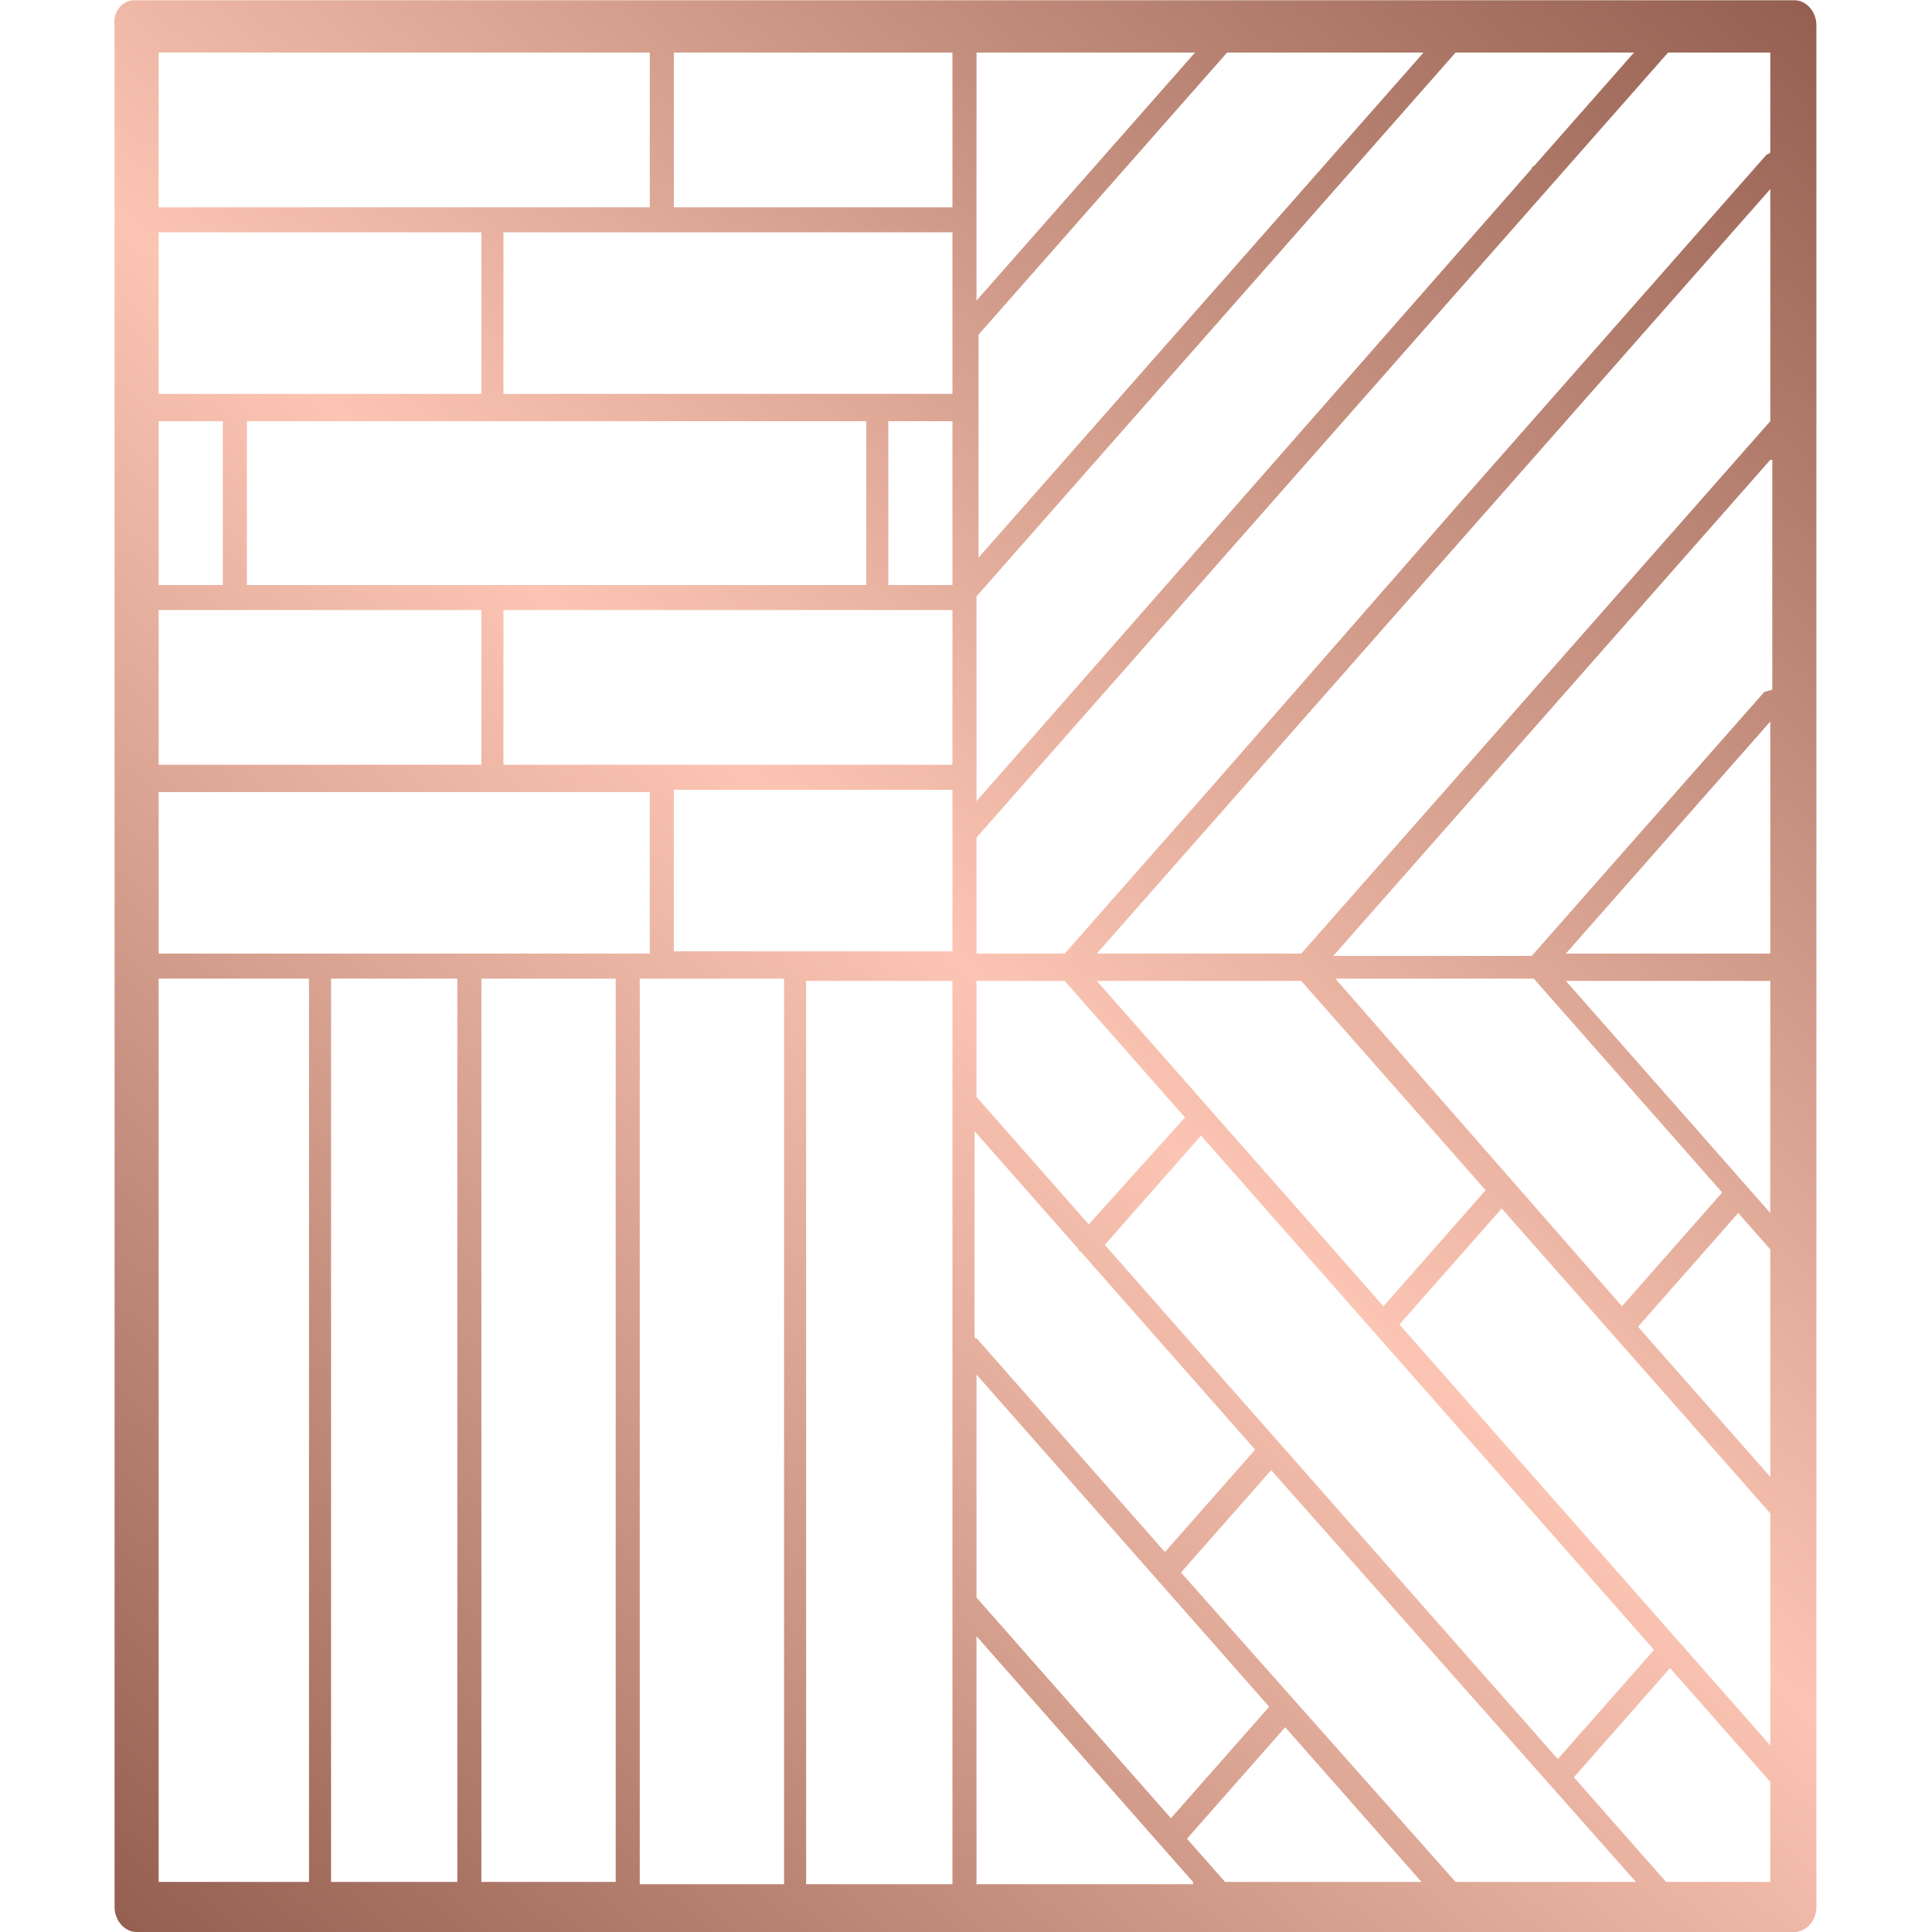 <svg xmlns="http://www.w3.org/2000/svg" width="1080" height="1080" viewBox="0 0 1080 1080"><g id="Group-copy"><linearGradient id="linearGradient1" x1="1015.38" y1="0.131" x2="63.901" y2="1080" gradientUnits="userSpaceOnUse"><stop offset="1e-05" stop-color="#945f50" stop-opacity="1"></stop><stop offset="0.5" stop-color="#fcc5b3" stop-opacity="1"></stop><stop offset="1" stop-color="#945f50" stop-opacity="1"></stop></linearGradient><path id="Path" fill="url(#linearGradient1)" stroke="none" d="M 75.25 0.131 L 1003.054 0.131 C 1009.777 0.131 1015.38 6.491 1015.38 14.122 L 1015.38 1066.009 C 1015.38 1073.641 1009.777 1080 1003.054 1080 L 76.371 1080 C 69.648 1080 64.045 1073.641 64.045 1066.009 L 64.045 14.122 C 62.924 6.491 68.527 0.131 75.25 0.131 Z M 484.246 327.017 L 484.246 235.438 L 138 235.438 L 138 327.017 L 484.246 327.017 Z M 532.429 427.5 L 532.429 341.008 L 281.429 341.008 L 281.429 427.5 L 532.429 427.5 Z M 532.429 533.07 L 532.429 464.386 L 532.429 441.491 L 376.674 441.491 L 376.674 531.798 L 532.429 531.798 Z M 545.875 29.385 L 545.875 168.026 L 564.924 146.403 C 564.924 146.403 564.924 146.403 564.924 146.403 L 668.014 29.385 L 545.875 29.385 Z M 532.429 327.017 L 532.429 235.438 L 496.572 235.438 L 496.572 327.017 L 532.429 327.017 Z M 989.607 85.35 L 989.607 29.385 L 932.46 29.385 L 871.951 98.07 L 866.348 104.429 L 847.299 126.052 L 545.875 468.201 L 545.875 533.07 L 595.179 533.07 L 657.929 461.842 L 676.978 440.219 L 817.045 279.956 L 919.014 164.21 L 987.366 86.622 L 989.607 85.35 Z M 700.509 147.675 L 700.509 147.675 L 700.509 147.675 L 700.509 147.675 Z M 545.875 893.026 L 654.567 1016.404 L 709.473 954.079 L 545.875 768.377 L 545.875 893.026 Z M 545.875 748.026 L 651.206 867.588 L 701.63 810.351 L 604.143 699.693 C 604.143 699.693 604.143 699.693 604.143 699.693 C 604.143 699.693 603.023 699.693 603.023 698.421 L 544.755 632.281 L 544.755 748.026 Z M 924.616 922.281 L 671.375 634.825 L 617.589 695.877 L 870.83 983.333 L 924.616 922.281 Z M 989.607 845.965 L 839.455 675.526 L 782.308 740.395 L 989.607 975.702 L 989.607 845.965 Z M 989.607 698.421 L 971.679 678.07 L 915.652 741.667 L 989.607 825.614 L 989.607 698.421 Z M 989.607 548.333 L 875.313 548.333 L 976.161 662.807 C 976.161 662.807 976.161 662.807 976.161 662.807 L 989.607 678.07 L 989.607 548.333 Z M 989.607 403.333 L 875.313 533.07 L 989.607 533.07 L 989.607 403.333 Z M 613.107 548.333 L 675.857 619.561 L 773.344 730.219 L 830.491 665.351 L 727.402 548.333 L 613.107 548.333 Z M 906.688 730.219 L 962.714 666.623 L 857.384 547.061 L 746.451 547.061 L 906.688 730.219 Z M 545.875 613.201 L 608.625 684.43 L 662.411 624.649 L 595.179 548.333 L 545.875 548.333 L 545.875 613.201 Z M 861.866 99.342 L 861.866 99.342 L 861.866 99.342 L 861.866 99.342 Z M 924.616 169.298 L 924.616 169.298 L 924.616 169.298 Z M 826.009 291.403 L 665.772 473.289 L 613.107 533.07 L 727.402 533.07 L 989.607 235.438 L 989.607 105.701 L 929.098 174.385 L 826.009 291.403 Z M 989.607 257.061 L 833.853 433.859 L 745.33 534.342 L 767.741 534.342 L 856.264 534.342 L 875.313 512.719 L 882.036 505.088 L 882.036 505.088 L 986.246 386.798 L 990.728 385.526 L 990.728 257.061 Z M 710.594 821.798 L 660.17 879.035 L 813.683 1052.018 L 914.531 1052.018 L 710.594 821.798 Z M 685.942 29.385 L 606.384 119.693 L 579.491 150.219 L 579.491 150.219 L 557.081 175.657 L 546.996 187.105 L 546.996 311.754 L 696.027 142.587 L 795.755 29.385 L 685.942 29.385 Z M 813.683 29.385 L 704.991 152.763 L 545.875 333.377 L 545.875 447.851 L 856.264 94.254 C 856.264 94.254 856.264 94.254 856.264 94.254 C 856.264 94.254 856.264 92.982 857.384 92.982 L 913.411 29.385 L 813.683 29.385 Z M 989.607 1052.018 L 989.607 996.053 L 933.58 932.456 L 879.795 993.509 L 931.339 1052.018 L 989.607 1052.018 Z M 718.438 965.526 L 663.531 1027.851 L 684.822 1052.018 L 794.634 1052.018 L 718.438 965.526 Z M 666.893 1052.018 L 650.085 1032.939 L 650.085 1032.939 L 545.875 914.649 L 545.875 1053.29 L 666.893 1053.29 Z M 532.429 220.175 L 532.429 184.561 L 532.429 129.868 L 281.429 129.868 L 281.429 220.175 L 532.429 220.175 Z M 532.429 115.877 L 532.429 29.385 L 376.674 29.385 L 376.674 115.877 L 532.429 115.877 Z M 532.429 896.842 L 532.429 750.57 L 532.429 617.017 L 532.429 548.333 L 450.63 548.333 L 450.63 1053.29 L 532.429 1053.29 L 532.429 896.842 Z M 438.304 547.061 L 357.625 547.061 L 357.625 597.938 L 357.625 762.017 L 357.625 1020.219 L 357.625 1053.29 L 438.304 1053.29 L 438.304 547.061 Z M 344.179 1018.947 L 344.179 762.017 L 344.179 597.938 L 344.179 547.061 L 269.103 547.061 L 269.103 1052.018 L 344.179 1052.018 L 344.179 1018.947 Z M 255.656 547.061 L 185.063 547.061 L 185.063 1052.018 L 255.656 1052.018 L 255.656 547.061 Z M 363.228 533.07 L 363.228 442.763 L 88.697 442.763 L 88.697 533.07 L 363.228 533.07 Z M 269.103 427.5 L 269.103 341.008 L 88.697 341.008 L 88.697 427.5 L 269.103 427.5 Z M 88.697 327.017 L 124.554 327.017 L 124.554 235.438 L 88.697 235.438 L 88.697 327.017 Z M 269.103 220.175 L 269.103 129.868 L 88.697 129.868 L 88.697 220.175 L 269.103 220.175 Z M 88.697 115.877 L 363.228 115.877 L 363.228 29.385 L 88.697 29.385 L 88.697 115.877 Z M 172.737 1052.018 L 172.737 547.061 L 88.697 547.061 L 88.697 1052.018 L 172.737 1052.018 Z"></path></g></svg>